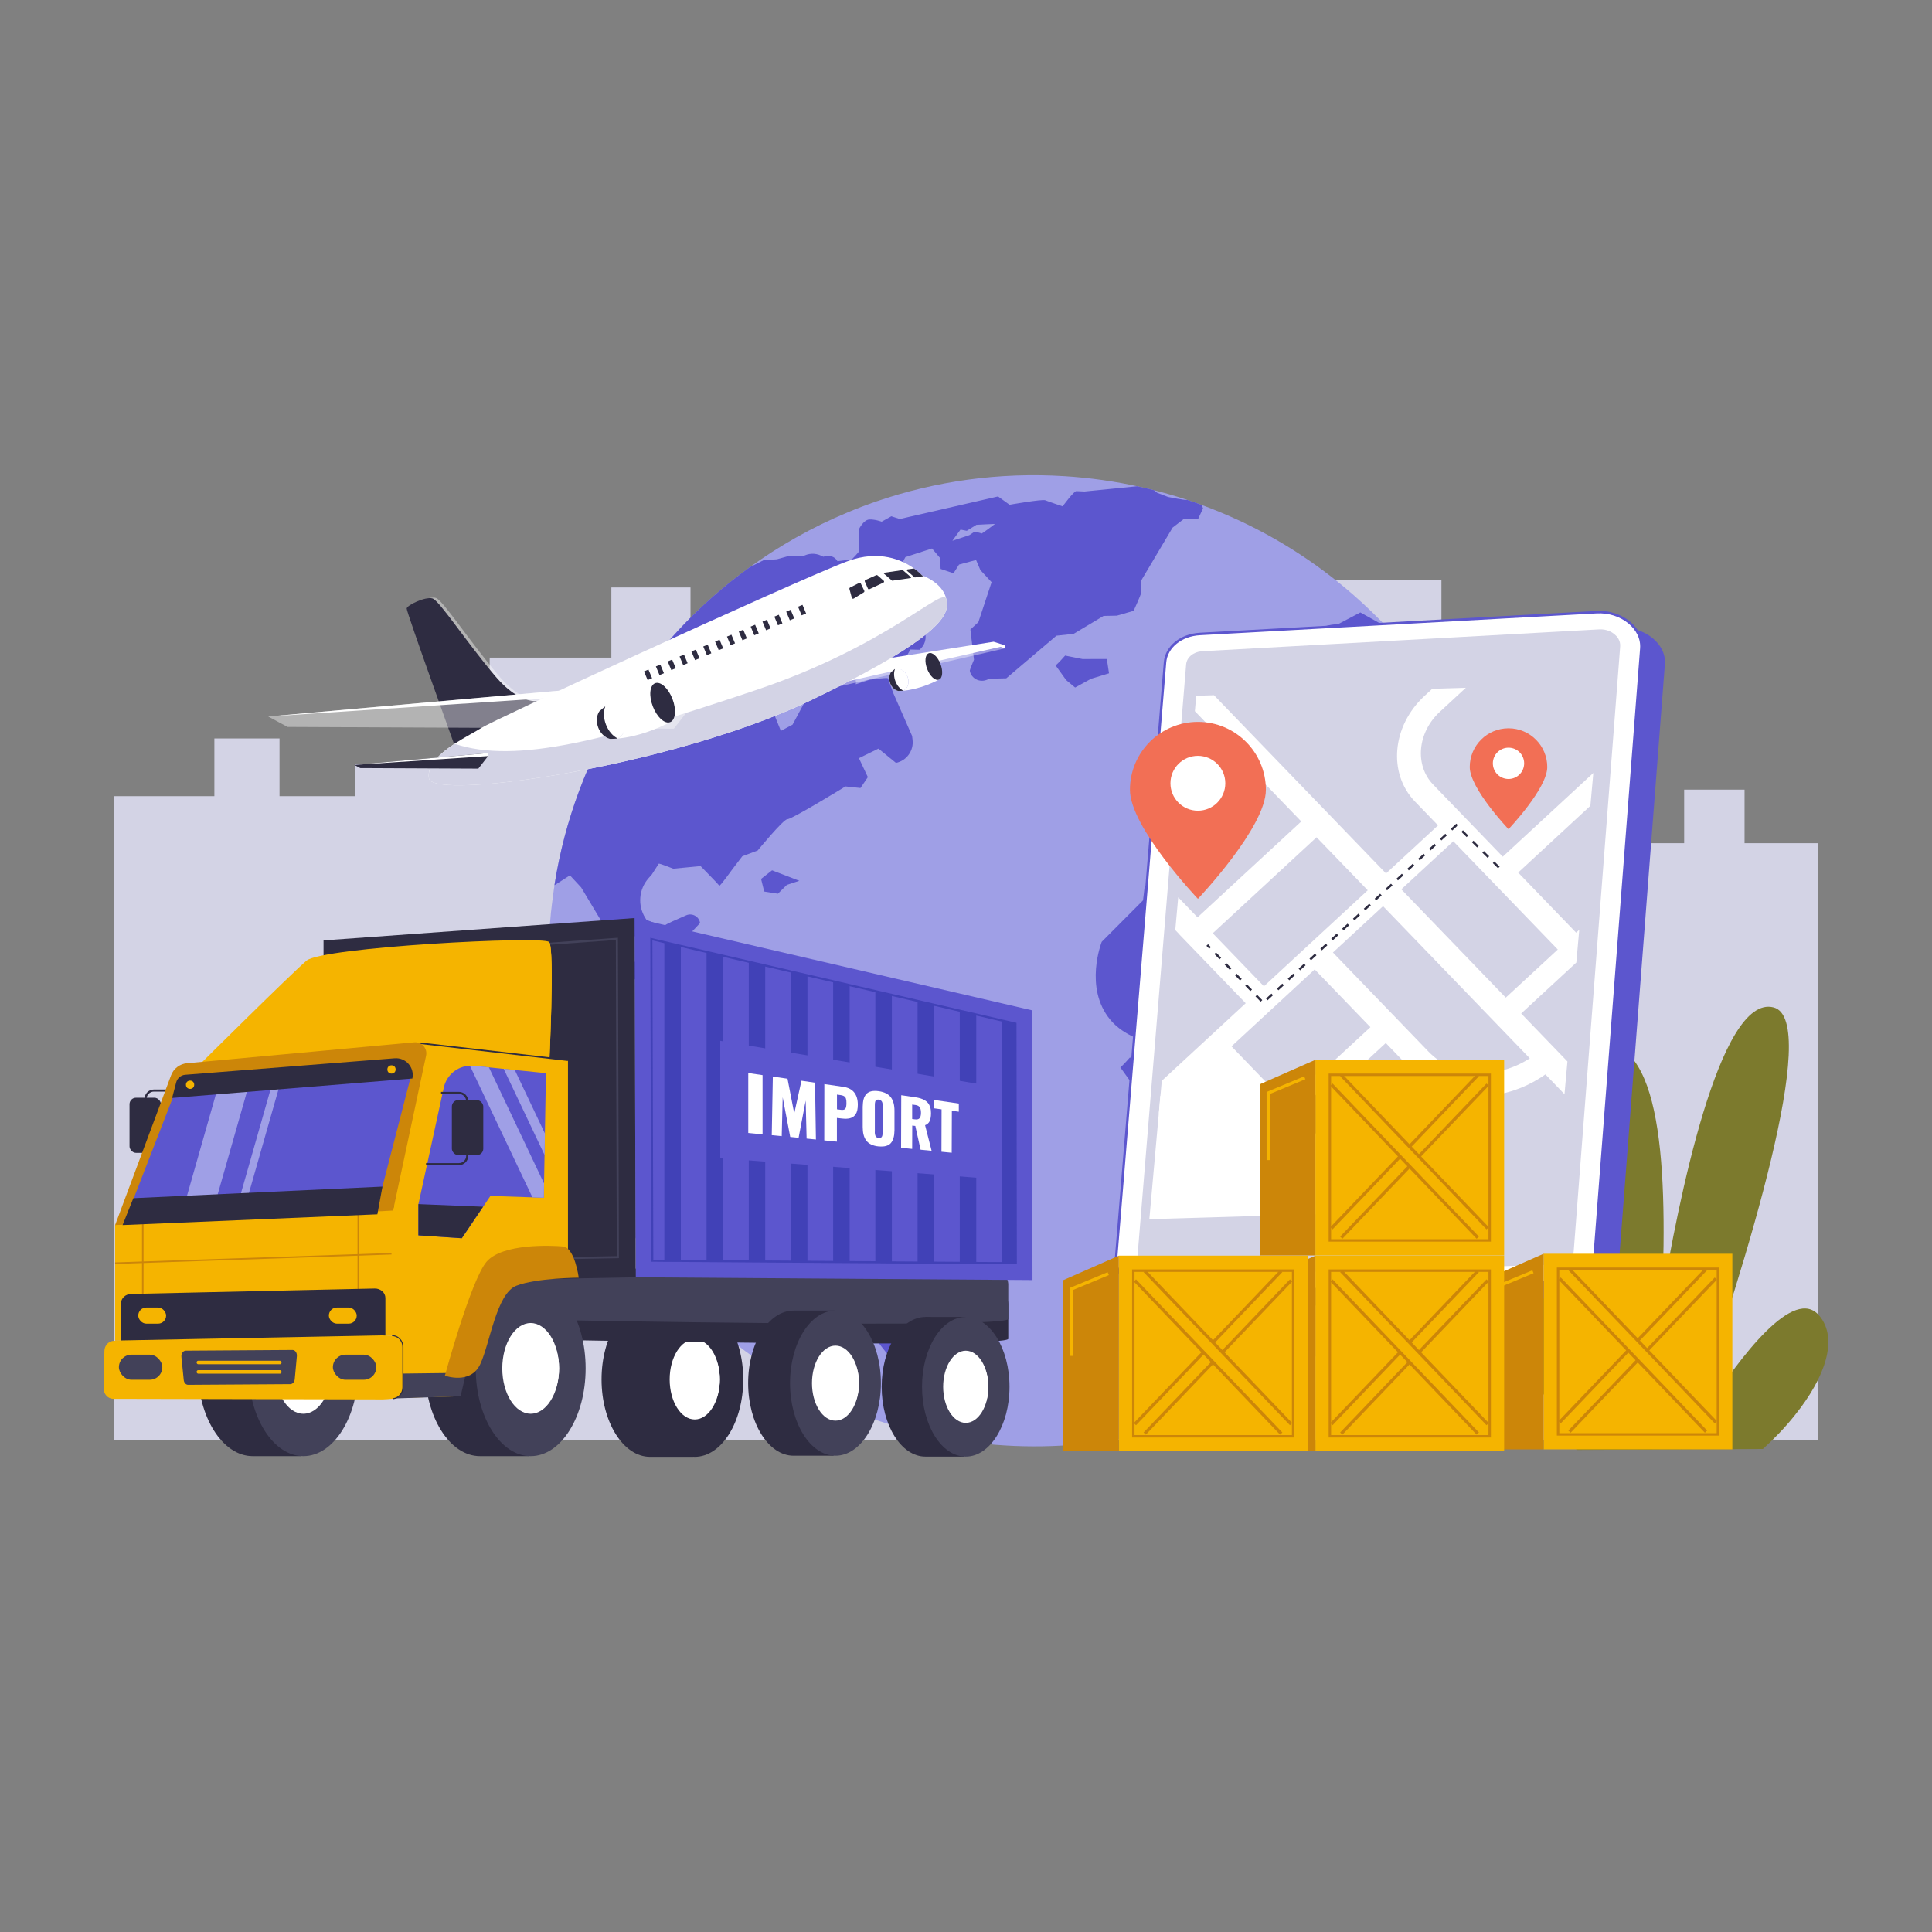 <?xml version="1.0" encoding="utf-8"?>
<svg xmlns="http://www.w3.org/2000/svg" viewBox="0 0 500 500">
  <rect x="0" y="0" width="500" height="500" fill="#808080" stroke="none"/>
  <g>
    <g id="Layer_1">
      <g>
        <polygon fill="#d3d3e5" points="451.49 218.22 451.49 204.36 435.86 204.36 435.86 218.22 412.11 218.22 412.11 172.71 373.04 172.71 373.04 150.19 321.6 150.19 321.6 172.71 316.76 172.71 316.76 206.05 296.49 206.05 296.49 191.11 279.63 191.11 279.63 206.05 253.71 206.05 253.71 266.28 251.6 266.28 251.6 254.29 224.21 254.29 224.21 266.28 203.58 266.28 203.58 170.19 178.7 170.19 178.7 152.03 158.22 152.03 158.22 170.19 126.73 170.19 126.73 197.74 112.47 197.74 93.69 197.74 91.93 197.74 91.93 206.05 72.34 206.05 72.34 191.11 55.48 191.11 55.48 206.05 29.56 206.05 29.56 372.8 91.93 372.8 92.81 372.8 126.73 372.8 126.73 372.8 203.41 372.8 203.58 372.8 253.71 372.8 254.17 372.8 316.76 372.8 316.96 372.8 411.84 372.8 412.11 372.8 470.47 372.8 470.47 218.22 451.49 218.22"/>
        <g>
          <path d="M435.36,374.63c-.1.16-.18.32-.26.47l21.14-.1c3.09-2.8,5.91-5.76,8.29-8.77,7.79-9.69,11.34-19.75,6.29-25.74-6.45-7.67-20.09,9.88-30.34,25.86-1.83,2.87-3.55,5.67-5.11,8.28Z" fill="#7c7a2d"/>
          <path d="M435.2,375.11c.05-.16.13-.32.15-.47.93-2.61,1.89-5.37,2.9-8.27,13.43-38.95,33.2-102.37,20.77-105.65-14.11-3.72-24.9,51.44-28.89,75.27-1.07,6.5-1.66,10.68-1.66,10.68h.71s-3.61,19.76-3.61,19.76l-1.59,8.74,11.2-.06Z" fill="#7c7a2d"/>
          <path d="M412.4,352.06s.03.05.03.11c.92,4.96,1.86,9.77,2.8,14.31.59,3.05,1.21,5.96,1.78,8.72l10.65-.05c.2-2.87.42-5.76.64-8.73.71-9.89,1.43-20.28,1.85-30.42,1.53-37-.66-70.76-19.43-65.62-10.66,2.92-4.93,46.11,1.69,81.7Z" fill="#7c7a2d"/>
          <path d="M402.77,366.54c1.78,3.01,3.55,5.92,5.25,8.7l10.75-.05c-.67-2.76-1.42-5.7-2.23-8.72-1.23-4.65-2.6-9.5-4.12-14.31,0-.05-.03-.08-.03-.11-6.54-20.81-15.55-40.93-25.75-39.7-12.16,1.48,2.17,30.48,16.12,54.18Z" fill="#7c7a2d"/>
        </g>
        <g>
          <path d="M392.87,258.84c-.13,1.65-.3,3.29-.51,4.91-1.07,9.03-3.11,17.73-5.98,26.03-.71,2.09-1.48,4.15-2.31,6.19-.9,2.23-1.87,4.42-2.9,6.57h0c-.24.52-.48,1.02-.72,1.52-22.09,44.95-70.05,74.15-123,69.84-31.08-2.54-58.62-16.18-79-36.72-24.96-25.15-39.16-60.65-36.07-98.73.12-1.53.28-3.05.47-4.56,4.83-41.19,29.25-75.64,63.12-94.75,4.35-2.46,8.84-4.65,13.46-6.56,2.46-1.04,4.94-1.97,7.46-2.84,15.22-5.22,31.67-7.58,48.69-6.5.75.05,1.5.1,2.25.16,13.5,1.1,26.33,4.3,38.19,9.25,12.65,5.26,24.21,12.53,34.3,21.37,6.61,5.78,12.58,12.23,17.84,19.24,9.53,12.7,16.7,27.23,20.89,42.89.17.61.33,1.23.48,1.84,3.27,13,4.5,26.75,3.35,40.86Z" fill="#9f9fe6"/>
          <path d="M203.64,229.01l3.22-1.06-7.05-2.71-2.84,2.23.8,3.26,3.55.56,2.32-2.28ZM253.33,279.09l-18.81-7.93-13.48-12.96-17.19-8.2-5.35,3.56c-3.18.64-5.29,3.67-4.77,6.87l.32,1.97-3.88,11.68,5.46,4.97,3.57,8.55,6.12,3.44,6.42,6.25.59,10.84,4.82,18.12c2.67,10.02,7.77,19.23,14.85,26.81h0c2.35,1.1,4.67-1.56,3.25-3.73l-4.04-6.19.45-13.7c3.35-1.51,5.9-4.37,7.03-7.87l3.76-11.65,5.25-4.02c2.26-1.73,3.69-4.34,3.92-7.19l.15-1.89,3.21-7.14c1.35-3,1.07-6.49-.74-9.24l-.89-1.36ZM162.78,246.49l1.4-.46-3.06-1.18-1.23.97.35,1.41,1.54.24,1.01-.99ZM165.04,248.78s-2.26.32-3.03.53l-1.07,1.91.6,1.34s2.17.21,3.27,1.25c1.1,1.04,2.2-.2,2.29-.31.09-.12,1.11-5.13,1.11-5.13l-2.17-1.48-1,1.89ZM286.45,170.54l-6.27.02-4.53-.9s-1.9,2.18-2.47,2.53l2.75,3.82,2.31,1.92,4.12-2.26,4.65-1.42-.56-3.71ZM388.42,248.9l-4.44-4.37-.12-5.07,4.11,5.13,3.92.99,1.4.75c-.14-8.07-1.05-15.99-2.68-23.66-.2,3.06-.51,6.17-.95,6.07-.07-.02-.15-.03-.25-.05-2.3-.39-4.4-1.53-5.89-3.32l-.23-.28.56-4.35-.59-.6c-1.21-1.23-1.6-3.06-.98-4.67.1-.26.17-.45.17-.51.02-.27.04-2.12.04-2.12l2.4-.81,2.83-.5c-5.73-18.51-15.66-35.31-28.74-49.18l-6.93-3.85-5.71,3.01-.78.06c-2.71.22-5.27,1.34-7.26,3.18l-11.48,10.62-.13.86c-.61,4.04,1.46,8,5.13,9.81,0,0,2.95,4.15,3.42,4.63.04.03.06.06.07.06.14-.04,3.6-2.24,3.6-2.24l2.63-7.79.02-5.06s5.96-5.07,6.06-5.19c.1-.13,3.46,1.21,3.46,1.21l-2.29,3.55-1.23,2.09c-1.03,1.75-1.26,3.85-.63,5.78l.05.17,7.21.89-3.88.22-2.46,2.38.47,1.46s-9.84,5.64-10.33,5.69c-.24.02-1.66-.13-3.05-.28-1.4-.16-2.77-.33-2.77-.33l-.35-.76c-.8-1.75-3.12-2.12-4.42-.69l-1.27,1.4-.89,2.2-5.36,1.97-10.87,3.51-.7,3.67s4.02,3.57,3.82,3.82c-.2.25-1.47,1.83-1.47,1.83l-3.35-.31-7.68,3.06s-.49,7.2-.11,7.37c.27.11,3.1,1.12,4.85,1.72.8.28,1.37.48,1.37.48,0,0,6.28-1.76,6.75-2.21.48-.44,4.67-7.7,4.67-7.7l.89.04c6.18.25,11.82,3.59,15.02,8.88,1.36,2.25,2.44,4.03,2.37,3.87-.07-.16-.05-1.81,0-3.8.06-2.33,3-3.29,4.44-1.46,1.46,1.84,2.99,3.47,4.04,3.77,2.6.75,7.03-4.49,7.03-4.49l1.79,7.47s3.9.64,4.13.65c.22.02,5.81-.5,5.81-.5,0,0,.61,4.49.6,4.66-.01.18-3.78,4.37-3.78,4.37,0,0-12.57-1.69-13.15-2.06-.6-.36-3.84-3.11-3.84-3.11l-5.43,1.69s-9.5-2.87-9.7-3.55c-.21-.68-.19-2.59-.19-2.59l-2.18-4.44-6.33.29s-4.08-.11-4.22.02c-.14.12-6.92,3.61-6.92,3.61l-3.92-1.43-7.39,4.96-.42,3.52-10.69,10.73s-4.7,11.88,2.23,20.18c6.92,8.29,23.25,7.49,23.88,7.94.29.21,2.14,1.52,4.02,2.87,2.83,2.02,4.75,5.06,5.35,8.48l.8,4.53,4.55,9.57h0c-2.55,6.74-3,14.09-1.29,21.09l3.28,13.46c3.26,2.4,7.65,2.54,11.05.36,5.07-3.25,11.94-8.07,13.84-11.4,3.12-5.48,4.65-11.35,4.65-11.35,0,0,5.37-5.29,5.99-8.05.28-1.23.65-3.94.98-6.55.5-3.98,2.4-7.65,5.38-10.34,5.47-4.94,13.75-12.82,13.29-14.83-.69-2.99-8.27-1.61-8.27-1.61,0,0-8.76-11.91-9.09-12.74-.14-.36-.91-2.97-1.74-5.85-.51-1.75,1.81-2.9,2.88-1.43,1.18,1.61,2.09,2.98,2.1,3.41.04,1.2,1.85,6.82,1.85,6.82l4.39,6.62,10.74-2.6,6.99-4.81c.21-3,.32-5.99.32-8.96l-4.88.38ZM368.81,218.62h-.01c-1.56.3-3.16.35-4.74.14-3.48-.46-9.46-1.35-9.27-1.94.27-.83.67-3.59.67-3.59l3.52-2.44,4.29.92.07-.06c1.6-1.33,3.78-1.59,5.72-.85.03.01.06.02.08.02h0c1.29.2,2.34,1.16,2.64,2.43l.06.24.09.96c.18,1.98-1.18,3.78-3.13,4.16ZM379.68,286.83c-2.62-.65-5.32,5.26-5.32,5.26,0,0-4.51,1.94-4.63,2.2-.1.26.92,3.99.92,3.99l-2.34,2.64.25,4.47,4.64-.25,3.34-3.9,1.74-6.16,3.11-3.31s.88-4.27-1.72-4.94ZM277.9,164.01l7.7-4.61,3.45-.07,4.33-1.25s2.02-4.4,1.91-4.61c-.12-.2-.01-3.13-.01-3.13l8.19-13.8,3.02-2.32,3.55.16,1.3-2.82-.33-.88c-1.22-.46-2.45-.89-3.7-1.29-.66.11-5-.77-5-.77l-2.85-1.1-.73-.64c-1.47-.38-2.95-.72-4.45-1.04l-13.63,1.36s-1.46-.05-2.09-.1c-.63-.05-3.55,3.94-3.55,3.94,0,0-3.68-1.23-4.49-1.57-.82-.33-9.25,1.16-9.25,1.16l-2.98-2.15-25.44,5.84-2.17-.71-2.51,1.4s-1.64-.63-3.16-.57c-1.51.05-2.68,2.44-2.68,2.44,0,0,.05,5.39.03,5.69-.02.31-1.91,2.2-1.91,2.2l-3.72.46c-1.17-2.06-3.64-1.15-3.64-1.15l-.65-.3c-1.51-.69-3.25-.61-4.69.22l-3.76-.08-2.91.82-3.49.25-3.56,1.8c-26.37,19.06-45.21,48.21-50.55,82.33l4.02-2.58,2.9,3.13s6.41,10.69,6.49,10.83,4.69.34,5.24.56c.56.22,12.53,7.55,12.53,7.55l5.07-.56,3.22,3.64c2.75.8,5.21-1.94,4.12-4.59l-1.42-3.46-4.4.53-3.18-1.98,3.11-3.3c-.24-1.69-2.02-2.68-3.59-2.01-2.32,1-5.15,2.25-5.44,2.56-.49.54-4.86-1.41-4.86-1.41l-.29-.47c-2.02-3.22-1.69-7.39.82-10.25l.87-.99s1.68-2.62,1.79-2.79c.1-.17,3.76,1.29,3.76,1.29l7.07-.67s4.69,4.78,4.84,5.06c.15.28,3.36-4.21,3.36-4.21l2.59-3.39,3.98-1.49s6.76-8.24,7.73-8.12c.97.12,15-8.47,15-8.47l3.88.41,1.91-2.82-2.31-4.9,5.05-2.48,4.54,3.7c2.77-.58,4.63-3.17,4.29-5.98l-.12-1-4.88-11.11s-1.26-3.52-1.38-3.8c-.11-.28-4.79.37-4.79.37l-3.52,1.17c.26-2.37-1.55-4.45-3.93-4.52l-2.14-.06s-2.93,1.06-2.95,1.23-7.35,13.8-7.35,13.8l-3.02,1.61-1.74-4.27s-3.55-1.13-4.39-1.24c-.83-.12-3.72-3.37-4.04-3.4-.31-.02,1.57-2.89,1.57-2.89,0,0,9.58-4.07,9.71-4.1.14-.03,3.51-.65,3.51-.65l8.3-8.61,3.77-.98,1.17-2.92,2.96-3.1,2.78,5.73-5.29,2.68-.3,2.34c-.16,1.24.76,2.35,2.01,2.43l2.87.18,2,1.5,6.96-.81,1.66-2.94,2.36.06c1.4-1.12,1.94-3,1.35-4.69-.3-.86-.55-1.62-.55-1.82-.01-.49-5.88-7.99-5.88-7.99l-2.99.6-4.95-2.54,5.38-4.45,2.47-.28,1.52-2.81,6.89-2.23,2.06,2.43.17,2.86,3.33,1.12,1.44-2.25,4.4-1.19,1.12,2.62,2.9,3.13-3.42,10.33-2.07,1.93.93,7.8s-1.06,2.49-1.08,2.81c0,.04.01.12.04.23.44,1.83,2.41,2.85,4.19,2.23.57-.2.98-.35.98-.35l4.23-.1,12.98-11.03,4.45-.48ZM253.97,138.07c-.1-.16-1.76-.47-1.76-.47l-1.33.89-4.4,1.46c.03-.08,2.1-2.89,2.1-2.89l1.62.31,2.5-1.55s4.55-.25,4.8-.23c-.24.17-3.44,2.65-3.54,2.49ZM296.93,274.59l-4.53-.9s-1.9,2.18-2.47,2.53l2.75,3.82,2.31,1.92,4.12-2.26,4.65-1.42-.56-3.71-6.27.02Z" fill="#5c56ce"/>
        </g>
        <g>
          <g>
            <path d="M418.84,328.45l12.03-156.53c.44-5.23-5.13-9.77-11.58-9.41l-102.65,5.64c-4.9.27-8.68,3.33-9.03,7.31l-12.65,153.99c-.45,5.14,4.91,9.65,11.26,9.46l103.27-3.11c5.04-.15,9-3.26,9.34-7.35Z" fill="#5c56ce"/>
            <path d="M412.74,324.37l12.03-156.53c.44-5.23-5.13-9.77-11.58-9.41l-102.65,5.64c-4.9.27-8.68,3.33-9.03,7.31l-12.65,153.99c-.45,5.14,4.91,9.65,11.26,9.46l103.27-3.11c5.04-.15,9-3.26,9.34-7.35Z" fill="#fff" stroke="#5c56ce" stroke-miterlimit="10" stroke-width=".64"/>
            <path d="M402.89,327.27l-103.27,3.11c-1.95.06-3.25-.78-3.85-1.28-.6-.5-1.58-1.58-1.45-3.16l12.65-153.99c.16-1.8,1.8-3.2,4-3.41l102.89-5.66c1.97-.11,3.31.72,3.93,1.23.62.5,1.64,1.59,1.51,3.2l-12.03,156.53c-.15,1.81-1.8,3.22-4,3.43,0,0-.26.02-.39.02Z" fill="#d3d3e5"/>
          </g>
          <g>
            <polygon fill="#d3d3e5" points="341.68 213.28 310.45 242.14 304.57 236.04 309.58 180.06 309.63 180.05 341.68 213.28"/>
            <polygon fill="#d3d3e5" points="405.21 279.39 402.25 312.42 355.85 313.8 335.65 286.17 357.74 265.75 375.97 280.09 393.88 278.35 400.02 274.02 405.21 279.39"/>
            <path d="M340.15,247.07l17.91-16.55,41.96,43.49s-6.65,6.3-15.65,6.24c-9-.06-17.35-5.51-17.35-5.51l-26.87-27.67Z" fill="#d3d3e5"/>
            <path d="M354.85,313.82l-57.4,1.7,2.85-31.87c5.53-5.11,13.42-12.45,13.42-12.45l41.12,42.63Z" fill="#fff"/>
            <path d="M414.39,176.96l-2.45,27.32-23.82,21.05-10.54-10.75-13.37-14.57,3.7-15.24s4.74-3.85,8.47-6.68l38-1.12Z" fill="#d3d3e5"/>
            <path d="M313.86,241.53l26.87-24.84,13.24,13.72-26.87,24.84-13.24-13.72ZM341.09,278.37c-4.01-1.67-9.04-.91-12.91,2.23l-9.47-9.81,21.53-19.91,14.42,14.95-13.57,12.54ZM395.91,273.89c-8.59,5.58-19.63,5.07-26.18-1.7l-24.77-25.68,12.97-11.99,37.98,39.37ZM403.15,245.74l-13.46,12.44-27.03-28.02,13.46-12.44,27.03,28.01ZM412.32,200.07l-23.41,21.64-17.99-18.64c-4.86-5.03-4.1-13.48,1.69-18.84l6.75-6.24-8.69.26-2.03,1.87c-8.39,7.76-9.49,20.01-2.45,27.31l5.97,6.18-13.46,12.44-13.24-13.72-1.86-1.93-29.42-30.48-4.59.14-.36,3.99,27.54,28.54-26.85,24.82-5-5.18-.76,8.47,1.04,1.08-.02.02,17.21,17.83-21.72,20.08-.76,8.47,14.09-13.02,10.23,10.6c-1.83,4.16-1.3,8.89,1.77,12.07,3.08,3.19,7.87,3.98,12.22,2.43l13.18,13.66,8.69-.26-16.38-16.99c4.08-4.29,4.81-10.4,1.89-14.68l13.04-12.06,6.39,6.62c8.73,9.05,23.67,9.45,34.92,1.5l4.94,5.12.76-8.47-11.97-12.41,14.27-13.19.76-8.48-.81.75-15-15.55,18.69-17.28.76-8.47Z" fill="#fff"/>
            <polyline fill="none" points="387.9 224.5 376.89 213.57 326.92 259.5 312.43 244.57" stroke="#2e2c41" stroke-dasharray="1.91" stroke-miterlimit="10" stroke-width=".59"/>
            <ellipse cx="334.91" cy="289.43" fill="#5c56ce" rx="8.22" ry="6.81" transform="rotate(-43.3 334.877 289.41)"/>
          </g>
          <g>
            <path d="M292.43,204.41c0,9.71,17.59,28.21,17.59,28.21,0,0,17.59-18.49,17.59-28.21,0-9.71-7.87-17.59-17.59-17.59-9.71,0-17.59,7.87-17.59,17.59Z" fill="#f26f55"/>
            <circle cx="310.01" cy="202.71" fill="#fff" r="7.1"/>
          </g>
          <g>
            <path d="M380.37,198.51c0,5.54,10.03,16.08,10.03,16.08,0,0,10.03-10.54,10.03-16.08,0-5.54-4.49-10.03-10.03-10.03-5.54,0-10.03,4.49-10.03,10.03Z" fill="#f26f55"/>
            <circle cx="390.4" cy="197.55" fill="#fff" r="4.05"/>
          </g>
        </g>
        <g>
          <g>
            <path d="M44.45,282.23h-4.61c-1.2,0-2.17.97-2.17,2.17v14.1c0,1.2.97,2.17,2.17,2.17h8.5" fill="none" stroke="#2e2c41" stroke-miterlimit="10" stroke-width=".54"/>
            <rect fill="#2e2c41" height="14.27" rx="1.68" ry="1.68" transform="rotate(-180 37.585 291.22)" width="8.13" x="33.52" y="284.08"/>
          </g>
          <g>
            <g>
              <path d="M180.78,357c0-11.06-5.62-20.03-12.55-20.03s-12.55,8.97-12.55,20.03,5.62,20.03,12.55,20.03h11.08l-.67-1.48c4.58-2.98,2.14-10.16,2.14-18.55Z" fill="#2e2c41"/>
              <polygon fill="#2e2c41" points="179.8 336.97 168.23 336.97 167.01 343.89 175.59 343.77 179.8 336.97"/>
              <ellipse cx="179.8" cy="357" fill="#2e2c41" rx="12.55" ry="20.03"/>
              <ellipse cx="179.8" cy="357" fill="#fff" rx="6.49" ry="10.36"/>
              <ellipse cx="180.56" cy="357" fill="#fff" rx="5.73" ry="9.14"/>
            </g>
            <g>
              <path d="M148.94,333.36l108.39.59c2,.01,3.61,1.63,3.61,3.63v8.89c0,2.58-118.62.27-118.62.27-1.97.08-3.64-1.44-3.76-3.41l-.42-6.95c-.14-2.26,1.81-4.09,4.06-3.82l6.32.77c.14.02.28.03.42.03Z" fill="#2e2c41"/>
              <path d="M148.94,328.23l108.39.59c2,.01,3.61,1.63,3.61,3.63v8.89c0,2.58-118.62.27-118.62.27-1.97.08-3.64-1.44-3.76-3.41l-.42-6.95c-.14-2.26,1.81-4.09,4.06-3.82l6.32.77c.14.02.28.03.42.03Z" fill="#424159"/>
              <polygon fill="#5c56ce" points="164.23 237.59 164.51 330.56 267.21 331.28 267.11 261.47 164.23 237.59"/>
              <g>
                <polygon fill="#4141b7" points="176.2 244.81 176.2 326.32 171.93 326.3 171.93 243.82 176.2 244.81"/>
                <polygon fill="#4141b7" points="187.12 247.34 187.12 326.4 182.85 326.37 182.85 246.35 187.12 247.34"/>
                <polygon fill="#4141b7" points="198.04 249.87 198.04 326.48 193.78 326.45 193.78 248.89 198.04 249.87"/>
                <polygon fill="#4141b7" points="208.97 252.41 208.97 326.55 204.7 326.52 204.7 251.42 208.97 252.41"/>
                <polygon fill="#4141b7" points="219.89 254.95 219.89 326.63 215.62 326.6 215.62 253.95 219.89 254.95"/>
                <polygon fill="#4141b7" points="230.81 257.48 230.81 326.71 226.54 326.67 226.54 256.49 230.81 257.48"/>
                <polygon fill="#4141b7" points="241.74 260.02 241.74 326.78 237.47 326.75 237.47 259.03 241.74 260.02"/>
                <polygon fill="#4141b7" points="252.66 262.55 252.66 326.86 248.39 326.82 248.39 261.56 252.66 262.55"/>
                <polygon fill="#4141b7" points="262.89 326.93 259.31 326.9 259.31 264.1 262.8 264.91 262.89 326.93"/>
              </g>
              <polygon fill="none" points="262.89 326.93 259.31 326.9 252.66 326.86 248.39 326.82 241.74 326.78 237.47 326.75 230.81 326.71 226.54 326.67 219.89 326.63 215.62 326.6 208.97 326.55 204.7 326.52 198.04 326.48 193.78 326.45 187.12 326.4 182.85 326.37 176.2 326.32 171.93 326.3 168.81 326.27 168.57 243.03 171.93 243.82 176.2 244.81 182.85 246.35 187.12 247.34 193.78 248.89 198.04 249.87 204.7 251.42 208.97 252.41 215.62 253.95 219.89 254.95 226.54 256.49 230.81 257.48 237.47 259.03 241.74 260.02 248.39 261.56 252.66 262.55 259.31 264.1 262.8 264.91 262.89 326.93" stroke="#4141b7" stroke-miterlimit="10" stroke-width=".54"/>
              <polygon fill="#2e2c41" points="164.23 237.59 83.73 243.38 83.73 332.09 164.51 330.56 164.23 237.59"/>
              <polygon fill="none" points="159.65 242.98 88.34 248.11 88.34 326.7 159.9 325.35 159.65 242.98" stroke="#424159" stroke-miterlimit="10" stroke-width=".54"/>
            </g>
            <g>
              <path d="M142.11,276.05l-25.98,1-29.19,1.13-34.9-3.04s23.17-23.02,27.28-26.52c4.11-3.51,61.27-6.5,62.79-4.83,1.53,1.68,0,32.26,0,32.26Z" fill="#f5b400"/>
              <path d="M142.11,276.05l-25.98,1-5.88-3.84c9.76-15.55,31.85-29.42,31.85-29.42,1.53,1.68,0,32.26,0,32.26Z" fill="#f5b400"/>
              <g>
                <path d="M79.62,354.14c0-12.54-6.37-22.71-14.22-22.71s-14.22,10.17-14.22,22.71,6.37,22.71,14.22,22.71h12.56l-.76-1.68c5.2-3.38,2.43-11.52,2.43-21.03Z" fill="#2e2c41"/>
                <ellipse cx="78.51" cy="354.14" fill="#424159" rx="14.22" ry="22.71"/>
                <ellipse cx="78.51" cy="354.14" fill="#fff" rx="7.35" ry="11.74"/>
                <ellipse cx="79.37" cy="354.14" fill="#fff" rx="6.49" ry="10.36"/>
              </g>
              <g>
                <path d="M138.44,354.14c0-12.54-6.37-22.71-14.22-22.71s-14.22,10.17-14.22,22.71,6.37,22.71,14.22,22.71h12.56l-.76-1.68c5.2-3.38,2.43-11.52,2.43-21.03Z" fill="#2e2c41"/>
                <ellipse cx="137.34" cy="354.14" fill="#424159" rx="14.22" ry="22.71"/>
                <ellipse cx="137.34" cy="354.14" fill="#fff" rx="7.35" ry="11.74"/>
                <ellipse cx="138.2" cy="354.14" fill="#fff" rx="6.49" ry="10.36"/>
              </g>
              <path d="M146.99,274.38v53.49h-5.28c-4.49,0-8.73,1.42-12.22,3.9-3.49,2.48-6.22,6.02-7.7,10.26-.78,2.23-1.17,4.57-1.17,6.93l-1.42,12.39-18.01.48.73-5.26-.2-10.97v-32.31l6.3-43.44,38.97,4.52Z" fill="#f5b400"/>
              <line fill="none" stroke="#2e2c41" stroke-miterlimit="10" stroke-width=".4" x1="108.74" x2="146.99" y1="269.98" y2="274.38"/>
              <path d="M29.79,346.92v-29.87l14.48-38.75c.65-1.75,2.25-2.97,4.11-3.14l58.82-5.41c1.93-.18,3.47,1.56,3.07,3.45l-8.54,40.08v32.31l-71.94,1.32Z" fill="#cc8609"/>
              <polygon fill="#f5b400" points="101.72 313.29 29.79 317.05 29.79 346.92 101.72 345.6 101.72 313.29"/>
              <line fill="none" stroke="#cc8609" stroke-miterlimit="10" stroke-width=".4" x1="36.95" x2="36.95" y1="315.43" y2="336.31"/>
              <line fill="none" stroke="#cc8609" stroke-miterlimit="10" stroke-width=".4" x1="92.73" x2="92.73" y1="313.6" y2="334.48"/>
              <line fill="none" stroke="#cc8609" stroke-miterlimit="10" stroke-width=".4" x1="29.79" x2="101.32" y1="326.91" y2="324.47"/>
              <path d="M97.04,350.02h-63.03c-1.49,0-2.7-1.1-2.7-2.45v-10.25c0-1.33,1.17-2.42,2.63-2.45l63.03-1.4c1.52-.03,2.77,1.07,2.77,2.45v11.65c0,1.35-1.21,2.45-2.7,2.45Z" fill="#2e2c41"/>
              <polygon fill="#424159" points="120.62 355.28 119.2 361.35 101.15 361.95 101.92 355.51 120.62 355.28"/>
              <path d="M106.37,278.4l-.52,2.04-6.87,26.65-1.75,6.66-34.68,1.59-2.07.1-6.02.28-7.94.37-14.49.66,2.84-7.31,9.66-24.87,1.31-3.38c.45-1.14,1.51-1.94,2.74-2.05l8.67-.76,8.04-.7,6.09-.53,2.1-.18,29.47-2.58c2.22-.19,3.97,1.87,3.41,4.03Z" fill="#5c56ce"/>
              <polygon fill="#9f9fe6" points="65.29 277.67 54.45 315.72 46.51 316.08 57.25 278.37 65.29 277.67"/>
              <polygon fill="#9f9fe6" points="73.49 276.95 62.55 315.34 60.47 315.44 71.39 277.13 73.49 276.95"/>
              <polygon fill="#2e2c41" points="98.98 307.09 97.66 314.26 31.72 317.05 34.51 310.09 98.98 307.09"/>
              <path d="M101.46,345.65c-1.38,0-2.68-.05-2.68-.05l-68.12,1.32-1.19.09c-1.34.04-2.42,1.18-2.45,2.6l-.19,9.7c-.03,1.48,1.1,2.7,2.51,2.71l69.43.15h0s0,0,.02,0h.27s0,0,0,0c.5-.02,1.6-.07,2.68-.18,1.43-.15,2.52-1.42,2.52-2.94v-10.44c0-1.63-1.26-2.95-2.81-2.95Z" fill="#f5b400"/>
              <path d="M101.75,361.98c1.43-.15,2.52-1.42,2.52-2.94v-10.44c0-1.63-1.26-2.95-2.81-2.95" fill="none" stroke="#2e2c41" stroke-miterlimit="10" stroke-width=".27"/>
              <path d="M141.29,277.72l-.27,15.62-.09,5.56-.13,7.38-.06,3.69-2.95-.1-10.87-.36-1.89,2.8-5.51,8.15-11.23-.75v-8.08l6.56-30.16c.71-3.25,3.53-5.55,6.77-5.67.33-.01.67,0,1,.03l3.92.4,3.82.39,2.87.29,8.07.82Z" fill="#5c56ce"/>
              <polygon fill="#9f9fe6" points="141.02 293.34 140.93 298.9 130.35 276.61 133.22 276.9 141.02 293.34"/>
              <path d="M140.8,306.28l-.06,3.69-2.95-.1-16.18-34.07c.33-.01.67,0,1,.03l3.92.4,14.27,30.06Z" fill="#9f9fe6"/>
              <g>
                <path d="M75.15,358.22l-26.47.17c-.57,0-1.06-.53-1.13-1.25l-.6-5.97c-.09-.85.44-1.61,1.12-1.62l27.63-.18c.68,0,1.21.75,1.13,1.6l-.55,5.97c-.07.72-.55,1.26-1.12,1.27Z" fill="#424159"/>
                <g>
                  <rect fill="#f5b400" height=".91" rx=".41" ry=".41" width="21.97" x="50.89" y="352.16"/>
                  <rect fill="#f5b400" height=".91" rx=".41" ry=".41" width="21.97" x="50.89" y="354.6"/>
                </g>
              </g>
              <path d="M149.78,330.67s-1.02-7.77-4.06-8.08c-3.05-.3-15.75-.81-19.81,3.96-4.06,4.78-10.77,29.47-10.77,29.47,0,0,6.6,2.44,9.14-2.95,2.54-5.39,4.17-18.29,9.35-20.32,5.18-2.03,16.16-2.08,16.16-2.08Z" fill="#cc8609"/>
              <rect fill="#f5b400" height="4.17" rx="2.08" ry="2.08" width="7.21" x="85.11" y="338.39"/>
              <rect fill="#424159" height="6.49" rx="3.25" ry="3.25" width="11.24" x="86.15" y="350.59"/>
              <rect fill="#424159" height="6.49" rx="3.25" ry="3.25" width="11.24" x="30.77" y="350.59"/>
              <rect fill="#f5b400" height="4.17" rx="2.08" ry="2.08" width="7.21" x="35.78" y="338.39"/>
            </g>
            <g>
              <path d="M250.82,358.9c0-9.98-5.07-18.07-11.32-18.07s-11.32,8.09-11.32,18.07,5.07,18.07,11.32,18.07h9.99l-.61-1.33c4.13-2.69,1.93-9.17,1.93-16.73Z" fill="#2e2c41"/>
              <polygon fill="#2e2c41" points="249.94 340.83 239.5 340.83 238.4 347.08 246.14 346.96 249.94 340.83"/>
              <ellipse cx="249.94" cy="358.9" fill="#424159" rx="11.32" ry="18.07"/>
              <ellipse cx="249.94" cy="358.9" fill="#fff" rx="5.85" ry="9.34"/>
              <ellipse cx="250.62" cy="358.9" fill="#fff" rx="5.17" ry="8.25"/>
            </g>
            <g>
              <path d="M217.14,357.96c0-10.37-5.27-18.78-11.76-18.78s-11.76,8.41-11.76,18.78,5.27,18.78,11.76,18.78h10.38l-.63-1.38c4.3-2.8,2.01-9.53,2.01-17.39Z" fill="#2e2c41"/>
              <polygon fill="#2e2c41" points="216.22 339.18 205.38 339.18 204.23 345.68 212.28 345.56 216.22 339.18"/>
              <ellipse cx="216.22" cy="357.96" fill="#424159" rx="11.76" ry="18.78"/>
              <ellipse cx="216.22" cy="357.96" fill="#fff" rx="6.08" ry="9.71"/>
              <ellipse cx="216.94" cy="357.96" fill="#fff" rx="5.37" ry="8.57"/>
            </g>
          </g>
          <polygon fill="#2e2c41" points="125.02 312.3 119.51 320.45 108.28 319.7 108.28 311.62 125.02 312.3"/>
          <rect fill="#f5b400" height="1.52" rx=".76" ry=".76" transform="rotate(2.86 136.148 315.667)" width="8.08" x="131.98" y="314.66"/>
          <g>
            <path d="M114.14,282.84h4.61c1.2,0,2.17.97,2.17,2.17v14.1c0,1.2-.97,2.17-2.17,2.17h-8.5" fill="none" stroke="#2e2c41" stroke-miterlimit="10" stroke-width=".54"/>
            <rect fill="#2e2c41" height="14.27" rx="1.68" ry="1.68" width="8.13" x="116.94" y="284.69"/>
          </g>
          <path d="M106.72,279.12l-62.18,5.03,1.06-4.04c.29-1.09,1.23-1.88,2.35-1.96l54.18-4.27c2.9-.23,5.2,2.4,4.59,5.25h0Z" fill="#2e2c41"/>
          <circle cx="101.32" cy="276.77" fill="#f5b400" r="1.07"/>
          <circle cx="49.19" cy="280.73" fill="#f5b400" r="1.07"/>
          <g>
            <polygon fill="#5c56ce" points="252.91 304.8 186.4 299.75 186.4 269.37 253 280.49 252.91 304.8"/>
            <g>
              <path d="M193.65,293.2v-15.5s3.7.54,3.7.54v15.33s-3.7-.36-3.7-.36Z" fill="#fff"/>
              <path d="M199.73,293.79l.28-15.17,3.8.55,1.74,8.99,1.87-8.47,3.51.51.23,14.7-2.41-.24-.24-9.84-1.83,9.63-2.17-.21-1.95-10.26-.25,10.05-2.58-.25Z" fill="#fff"/>
              <path d="M213.32,295.12l.02-14.56,4.9.71c1.27.19,2.22.67,2.84,1.47.62.79.93,1.85.92,3.19,0,.53-.05,1-.14,1.41s-.23.75-.42,1.02c-.18.27-.39.49-.63.66-.24.17-.52.3-.84.38-.32.08-.65.12-.99.13-.34,0-.71-.01-1.13-.06l-1.26-.15v6.13s-3.27-.32-3.27-.32ZM216.6,287.09l1.03.13c.58.07.96-.02,1.15-.29.19-.27.28-.75.28-1.44,0-.25,0-.46-.02-.62s-.05-.34-.1-.52c-.05-.18-.13-.33-.23-.44-.1-.11-.24-.22-.42-.3s-.4-.15-.66-.19l-1.02-.14v3.83Z" fill="#fff"/>
              <path d="M227.4,296.69c-.76-.07-1.4-.24-1.94-.5-.54-.26-.97-.61-1.29-1.05-.32-.44-.55-.95-.69-1.52s-.21-1.23-.21-1.99v-5.2c.01-.76.09-1.41.23-1.94.14-.53.38-.98.7-1.34.32-.36.75-.6,1.3-.73.54-.12,1.19-.13,1.94-.02,1.46.21,2.5.75,3.13,1.6.62.85.93,2.01.92,3.5v5.06c-.02,1.49-.33,2.58-.95,3.28-.63.7-1.67.99-3.13.84ZM226.94,294.37c.13.08.28.13.46.15s.34,0,.47-.05.23-.12.3-.21.13-.21.17-.36.07-.29.08-.43c.01-.13.02-.3.02-.49l.02-6.64c0-.18,0-.35-.02-.48-.01-.14-.04-.29-.08-.45s-.1-.29-.17-.39-.17-.2-.3-.28-.29-.14-.47-.16-.34-.01-.46.03-.23.11-.3.19c-.07.08-.13.2-.17.36s-.06.3-.07.42c0,.13-.01.29-.01.49v6.69c-.02.2-.01.36,0,.49,0,.13.03.28.07.44.04.16.09.3.16.4.07.1.17.19.3.28Z" fill="#fff"/>
              <path d="M233.2,297.06l.04-13.62,3.52.51c.54.08,1.01.18,1.42.3.41.12.79.29,1.15.5.36.21.65.47.88.76.23.29.41.66.54,1.08s.19.92.19,1.47c0,.87-.11,1.55-.33,2.05-.22.5-.62.86-1.2,1.09l1.69,6.62-2.85-.28-1.37-6.15-.79-.09-.02,6.03-2.85-.28ZM236.07,289.6l.72.09c.57.07.98-.03,1.21-.32s.35-.74.35-1.37-.1-1.09-.31-1.42c-.21-.33-.58-.53-1.1-.6l-.87-.12v3.73Z" fill="#fff"/>
              <path d="M243.65,298.08l.03-10.98-1.88-.26v-2.16s6.34.92,6.34.92v2.11s-1.8-.25-1.8-.25l-.04,10.87-2.66-.26Z" fill="#fff"/>
            </g>
          </g>
        </g>
        <g>
          <g>
            <polygon fill="#fff" points="257.15 166.08 259.67 166.88 259.97 166.9 260.07 167.8 258.91 167.4 214.61 177.39 210.45 174.41 210.22 173.46 257.15 166.08"/>
            <polygon fill="#fff" opacity=".4" points="210.36 174.27 257.29 166.89 260.1 167.78 214.76 178.2 210.59 175.22 210.36 174.27"/>
          </g>
          <path d="M141.96,180.91s-5.37,2.88-12.99-6.15c-7.62-9.03-14.39-19.49-16.18-20.02-1.79-.53-6.59,1.74-6.66,2.61-.07.87,12.58,35.95,12.58,35.95l23.24-12.39Z" fill="#fff" opacity=".4"/>
          <path d="M141.08,181.04s-5.37,2.88-12.99-6.15c-7.62-9.03-14.39-19.49-16.18-20.02s-6.59,1.74-6.66,2.61,12.58,35.95,12.58,35.95l23.24-12.39Z" fill="#2e2c41"/>
          <path d="M111.01,201.43c.43,2.55,12.3,2.31,28.54-.16,21.42-3.26,50.43-10.42,70.71-20.24,35.65-17.25,35.38-22.68,34.65-25.99-.77-3.5-4.38-5.34-5.75-5.93-.02,0-.03-.02-.05-.02-.3-.12-.48-.18-.48-.18,0,0-.72-.83-2.1-1.81-2.94-2.11-8.9-4.93-17.24-1.84-6.48,2.4-31.76,13.76-54.6,24.24-20.26,9.29-38.6,17.89-40.18,18.92-1.41.92-4.2,2.32-6.88,4.07-3.7,2.42-7.2,5.51-6.63,8.93Z" fill="#fff"/>
          <path d="M111.01,201.43c.43,2.55,12.3,2.31,28.54-.16,21.42-3.26,50.43-10.42,70.71-20.24,35.65-17.25,35.38-22.68,34.65-25.99-.77-3.5-15.14,12.08-49.33,23.57-38.7,13-61.99,19.18-77.93,13.89-3.7,2.42-7.2,5.51-6.63,8.93Z" fill="#d3d3e5"/>
          <g>
            <polygon fill="#2e2c41" points="91.7 197.96 93.23 198.78 123.79 198.92 126.32 195.67 126.29 194.89 91.7 197.96"/>
            <polygon fill="#fff" points="91.7 197.96 126.32 195.67 126.29 194.89 91.7 197.96"/>
          </g>
          <g>
            <g>
              <path d="M230.38,176.84c.39,1.02,1.18,1.74,2.03,1.97.4,0,.82,0,1.26-.04h.03s.04-.03.07-.04c1.19-.51,1.68-2.11,1.1-3.62-.58-1.51-2.02-2.37-3.25-1.95-.02,0-.05.01-.07.02h-.02c-.35.28-.68.56-.97.83,0,0,0,0,0,0-.47.74-.57,1.8-.17,2.82Z" fill="#fff"/>
              <path d="M233.68,178.77c1.84-.15,4.06-.66,6.35-1.55.7-.27,1.38-.56,2.01-.87.05-.03.1-.05.15-.07.33-.16.66-.33.97-.5-1.45.4-3.94-6.06-2.6-6.74-.35.09-.7.18-1.06.28-.05.02-.11.03-.16.05-.68.2-1.38.44-2.08.71-2.28.88-4.27,1.99-5.73,3.12h.02c1.24-.49,2.72.38,3.32,1.91s.07,3.17-1.17,3.65h-.03Z" fill="#fff"/>
            </g>
            <path d="M239.49,173.32c.63,1.64,1.72,2.81,2.66,2.98.04-.02.09-.04.13-.06.28-.14.54-.29.8-.44-1.22.31-3.71-6.15-2.6-6.74-.29.06-.59.14-.89.22-.05.01-.09.03-.14.04-.58.76-.6,2.36.03,4Z" fill="#fff" opacity=".4"/>
            <ellipse cx="241.67" cy="172.48" fill="#2e2c41" rx="1.84" ry="3.66" transform="rotate(-21.11 241.658 172.472)"/>
            <path d="M230.38,176.84c.39,1.02,1.18,1.74,2.03,1.97.4,0,.82,0,1.26-.04h.03s.04-.03.07-.04c-.82-.4-1.59-1.27-2.03-2.42s-.46-2.31-.12-3.15c-.02,0-.05.01-.07.02h-.02c-.35.28-.68.56-.97.83,0,0,0,0,0,0-.47.74-.57,1.8-.17,2.82Z" fill="#2e2c41"/>
            <ellipse cx="241.67" cy="172.48" fill="#2e2c41" rx="1.37" ry="2.9" transform="rotate(-21.11 241.658 172.472)"/>
          </g>
          <path d="M234.77,147.75l1.87,1.62c.05.05.12.07.19.06l2.28-.33c-.3-.12-.48-.18-.48-.18,0,0-.69-.8-2.01-1.75-.05-.04-.12-.05-.18-.04l-1.55.22c-.2.03-.27.28-.12.41Z" fill="#2e2c41"/>
          <path d="M230.95,150.28l4.71-.68c.12-.02.16-.17.07-.25l-2.06-1.78s-.07-.04-.11-.03l-4.71.68c-.12.02-.16.17-.07.25l2.06,1.78s.07.04.11.03Z" fill="#2e2c41"/>
          <path d="M225.02,152.48l3.61-1.7c.19-.09.23-.35.07-.49l-1.61-1.4c-.09-.08-.21-.09-.32-.05l-2.8,1.27c-.15.07-.22.24-.15.39l.8,1.84c.07.15.25.22.4.15Z" fill="#2e2c41"/>
          <path d="M220.93,154.91l2.62-1.61c.14-.09.2-.27.12-.42l-.89-1.86c-.08-.16-.28-.23-.44-.15l-2.34,1.18c-.14.07-.21.23-.17.38l.62,2.28c.06.21.3.31.49.19Z" fill="#2e2c41"/>
          <path d="M166.67,173.76l1.15-.48.94,2.24-1.15.48-.94-2.24ZM169.74,172.47l1.15-.48.94,2.24-1.15.48-.94-2.24ZM172.8,171.18l1.15-.48.94,2.24-1.15.48-.94-2.24ZM175.87,169.89l1.15-.48.94,2.24-1.15.48-.94-2.24ZM178.94,168.6l1.15-.48.94,2.24-1.15.48-.94-2.24ZM182,167.31l1.15-.48.94,2.24-1.15.48-.94-2.24ZM185.07,166.03l1.15-.48.94,2.24-1.15.48-.94-2.24ZM188.14,164.74l1.15-.48.94,2.24-1.15.48-.94-2.24ZM191.2,163.45l1.15-.48.94,2.24-1.15.48-.94-2.24ZM194.27,162.16l1.15-.48.94,2.24-1.15.48-.94-2.24ZM197.33,160.87l1.15-.48.94,2.24-1.15.48-.94-2.24ZM200.4,159.58l1.15-.48.94,2.24-1.15.48-.94-2.24ZM203.47,158.29l1.15-.48.94,2.24-1.15.48-.94-2.24ZM206.53,157.01l1.15-.48.94,2.24-1.15.48-.94-2.24Z" fill="#2e2c41"/>
          <g>
            <g>
              <polygon fill="#fff" opacity=".4" points="69.41 185.43 74.41 188.13 174.39 188.59 182.67 177.96 182.57 175.39 69.41 185.43"/>
              <polygon fill="#fff" points="69.41 185.43 182.67 177.96 182.57 175.39 69.41 185.43"/>
            </g>
            <g>
              <g>
                <path d="M154.82,188.3c.58,1.51,1.74,2.57,2.99,2.91.59.01,1.21,0,1.87-.06l.04-.02s.07-.03.1-.04c1.76-.75,2.48-3.12,1.62-5.35-.86-2.23-2.99-3.5-4.8-2.87-.04,0-.07.02-.1.04h-.03c-.52.42-1,.82-1.43,1.22,0,0,0,0,0,0-.7,1.09-.84,2.66-.26,4.16Z" fill="#fff"/>
                <path d="M159.69,191.15c2.72-.22,6-.98,9.38-2.29,1.04-.4,2.03-.83,2.97-1.29.08-.04.15-.07.23-.11.49-.24.97-.49,1.44-.74-2.15.59-5.82-8.94-3.84-9.95-.51.13-1.03.26-1.56.42-.08.02-.16.05-.24.07-1,.29-2.03.65-3.07,1.05-3.37,1.3-6.31,2.93-8.47,4.6h.03c1.83-.72,4.02.56,4.9,2.83.88,2.27.11,4.69-1.72,5.39l-.04.02Z" fill="#fff"/>
              </g>
              <path d="M168.27,183.1c.93,2.42,2.54,4.15,3.93,4.41.06-.03.13-.06.19-.1.41-.21.8-.42,1.19-.64-1.8.45-5.48-9.08-3.84-9.95-.43.09-.87.2-1.31.32-.07.02-.13.04-.2.06-.86,1.12-.89,3.49.05,5.91Z" fill="#fff" opacity=".4"/>
              <ellipse cx="171.49" cy="181.86" fill="#2e2c41" rx="2.72" ry="5.4" transform="rotate(-21.11 171.468 181.856)"/>
              <path d="M154.82,188.3c.58,1.51,1.74,2.57,2.99,2.91.59.01,1.21,0,1.87-.06l.04-.02s.07-.03.1-.04c-1.21-.58-2.34-1.87-3-3.57-.65-1.7-.68-3.41-.18-4.66-.04,0-.07.02-.1.04h-.03c-.52.42-1,.82-1.43,1.22,0,0,0,0,0,0-.7,1.09-.84,2.66-.26,4.16Z" fill="#2e2c41"/>
              <ellipse cx="171.49" cy="181.86" fill="#2e2c41" rx="2.02" ry="4.29" transform="rotate(-21.11 171.468 181.856)"/>
            </g>
          </g>
        </g>
        <g>
          <g>
            <g>
              <rect fill="#f5b400" height="50.63" transform="rotate(180 423.91 349.785)" width="48.85" x="399.49" y="324.47"/>
              <rect fill="none" height="42.87" stroke="#cc8609" stroke-miterlimit="10" stroke-width=".63" transform="rotate(180 423.91 349.785)" width="41.36" x="403.23" y="328.35"/>
              <polygon fill="#cc8609" points="399.49 375.1 385.1 375.1 385.1 330.81 399.49 324.47 399.49 375.1"/>
            </g>
            <line fill="none" stroke="#cc8609" stroke-miterlimit="10" stroke-width=".81" x1="444.06" x2="426.43" y1="330.89" y2="349.32"/>
            <line fill="none" stroke="#cc8609" stroke-miterlimit="10" stroke-width=".81" x1="424.01" x2="441.51" y1="346.75" y2="328.45"/>
            <line fill="none" stroke="#cc8609" stroke-miterlimit="10" stroke-width=".81" x1="403.63" x2="421.43" y1="368.08" y2="349.46"/>
            <line fill="none" stroke="#cc8609" stroke-miterlimit="10" stroke-width=".81" x1="423.75" x2="406.18" y1="352.13" y2="370.51"/>
            <line fill="none" stroke="#cc8609" stroke-miterlimit="10" stroke-width=".81" x1="444.06" x2="406.18" y1="368.08" y2="328.45"/>
            <line fill="none" stroke="#cc8609" stroke-miterlimit="10" stroke-width=".81" x1="403.63" x2="441.51" y1="330.89" y2="370.51"/>
            <polyline fill="none" points="396.73 329.13 387.25 333.07 387.25 350.42" stroke="#f5b400" stroke-miterlimit="10" stroke-width=".81"/>
          </g>
          <g>
            <g>
              <rect fill="#f5b400" height="50.63" transform="rotate(180 364.85 350.28)" width="48.85" x="340.43" y="324.97"/>
              <rect fill="none" height="42.87" stroke="#cc8609" stroke-miterlimit="10" stroke-width=".63" transform="rotate(180 364.85 350.28)" width="41.36" x="344.17" y="328.85"/>
              <polygon fill="#cc8609" points="340.43 375.59 326.04 375.59 326.04 331.3 340.43 324.97 340.43 375.59"/>
            </g>
            <line fill="none" stroke="#cc8609" stroke-miterlimit="10" stroke-width=".81" x1="385" x2="367.38" y1="331.38" y2="349.82"/>
            <line fill="none" stroke="#cc8609" stroke-miterlimit="10" stroke-width=".81" x1="364.95" x2="382.45" y1="347.25" y2="328.94"/>
            <line fill="none" stroke="#cc8609" stroke-miterlimit="10" stroke-width=".81" x1="344.57" x2="362.37" y1="368.57" y2="349.95"/>
            <line fill="none" stroke="#cc8609" stroke-miterlimit="10" stroke-width=".81" x1="364.69" x2="347.12" y1="352.63" y2="371.01"/>
            <line fill="none" stroke="#cc8609" stroke-miterlimit="10" stroke-width=".81" x1="385" x2="347.12" y1="368.57" y2="328.94"/>
            <line fill="none" stroke="#cc8609" stroke-miterlimit="10" stroke-width=".81" x1="344.57" x2="382.45" y1="331.38" y2="371.01"/>
            <polyline fill="none" points="337.67 329.62 328.2 333.56 328.2 350.91" stroke="#f5b400" stroke-miterlimit="10" stroke-width=".81"/>
          </g>
          <g>
            <g>
              <rect fill="#f5b400" height="50.63" transform="rotate(180 313.985 350.28)" width="48.85" x="289.56" y="324.97"/>
              <rect fill="none" height="42.87" stroke="#cc8609" stroke-miterlimit="10" stroke-width=".63" transform="rotate(180 313.985 350.28)" width="41.36" x="293.31" y="328.85"/>
              <polygon fill="#cc8609" points="289.56 375.59 275.18 375.59 275.18 331.3 289.56 324.97 289.56 375.59"/>
            </g>
            <line fill="none" stroke="#cc8609" stroke-miterlimit="10" stroke-width=".81" x1="334.13" x2="316.51" y1="331.38" y2="349.82"/>
            <line fill="none" stroke="#cc8609" stroke-miterlimit="10" stroke-width=".81" x1="314.09" x2="331.58" y1="347.25" y2="328.94"/>
            <line fill="none" stroke="#cc8609" stroke-miterlimit="10" stroke-width=".81" x1="293.71" x2="311.5" y1="368.57" y2="349.95"/>
            <line fill="none" stroke="#cc8609" stroke-miterlimit="10" stroke-width=".81" x1="313.82" x2="296.25" y1="352.63" y2="371.01"/>
            <line fill="none" stroke="#cc8609" stroke-miterlimit="10" stroke-width=".81" x1="334.13" x2="296.25" y1="368.57" y2="328.94"/>
            <line fill="none" stroke="#cc8609" stroke-miterlimit="10" stroke-width=".81" x1="293.71" x2="331.58" y1="331.38" y2="371.01"/>
            <polyline fill="none" points="286.81 329.62 277.33 333.56 277.33 350.91" stroke="#f5b400" stroke-miterlimit="10" stroke-width=".81"/>
          </g>
          <g>
            <g>
              <rect fill="#f5b400" height="50.63" transform="rotate(180 364.85 299.59)" width="48.85" x="340.43" y="274.27"/>
              <rect fill="none" height="42.87" stroke="#cc8609" stroke-miterlimit="10" stroke-width=".63" transform="rotate(180 364.85 299.59)" width="41.36" x="344.17" y="278.16"/>
              <polygon fill="#cc8609" points="340.43 324.9 326.04 324.9 326.04 280.61 340.43 274.27 340.43 324.9"/>
            </g>
            <line fill="none" stroke="#cc8609" stroke-miterlimit="10" stroke-width=".81" x1="385" x2="367.38" y1="280.69" y2="299.12"/>
            <line fill="none" stroke="#cc8609" stroke-miterlimit="10" stroke-width=".81" x1="364.95" x2="382.45" y1="296.56" y2="278.25"/>
            <line fill="none" stroke="#cc8609" stroke-miterlimit="10" stroke-width=".81" x1="344.57" x2="362.37" y1="317.88" y2="299.26"/>
            <line fill="none" stroke="#cc8609" stroke-miterlimit="10" stroke-width=".81" x1="364.69" x2="347.12" y1="301.94" y2="320.31"/>
            <line fill="none" stroke="#cc8609" stroke-miterlimit="10" stroke-width=".81" x1="385" x2="347.12" y1="317.88" y2="278.25"/>
            <line fill="none" stroke="#cc8609" stroke-miterlimit="10" stroke-width=".81" x1="344.57" x2="382.45" y1="280.69" y2="320.31"/>
            <polyline fill="none" points="337.67 278.93 328.2 282.87 328.2 300.22" stroke="#f5b400" stroke-miterlimit="10" stroke-width=".81"/>
          </g>
        </g>
      </g>
    </g>
  </g>
</svg>